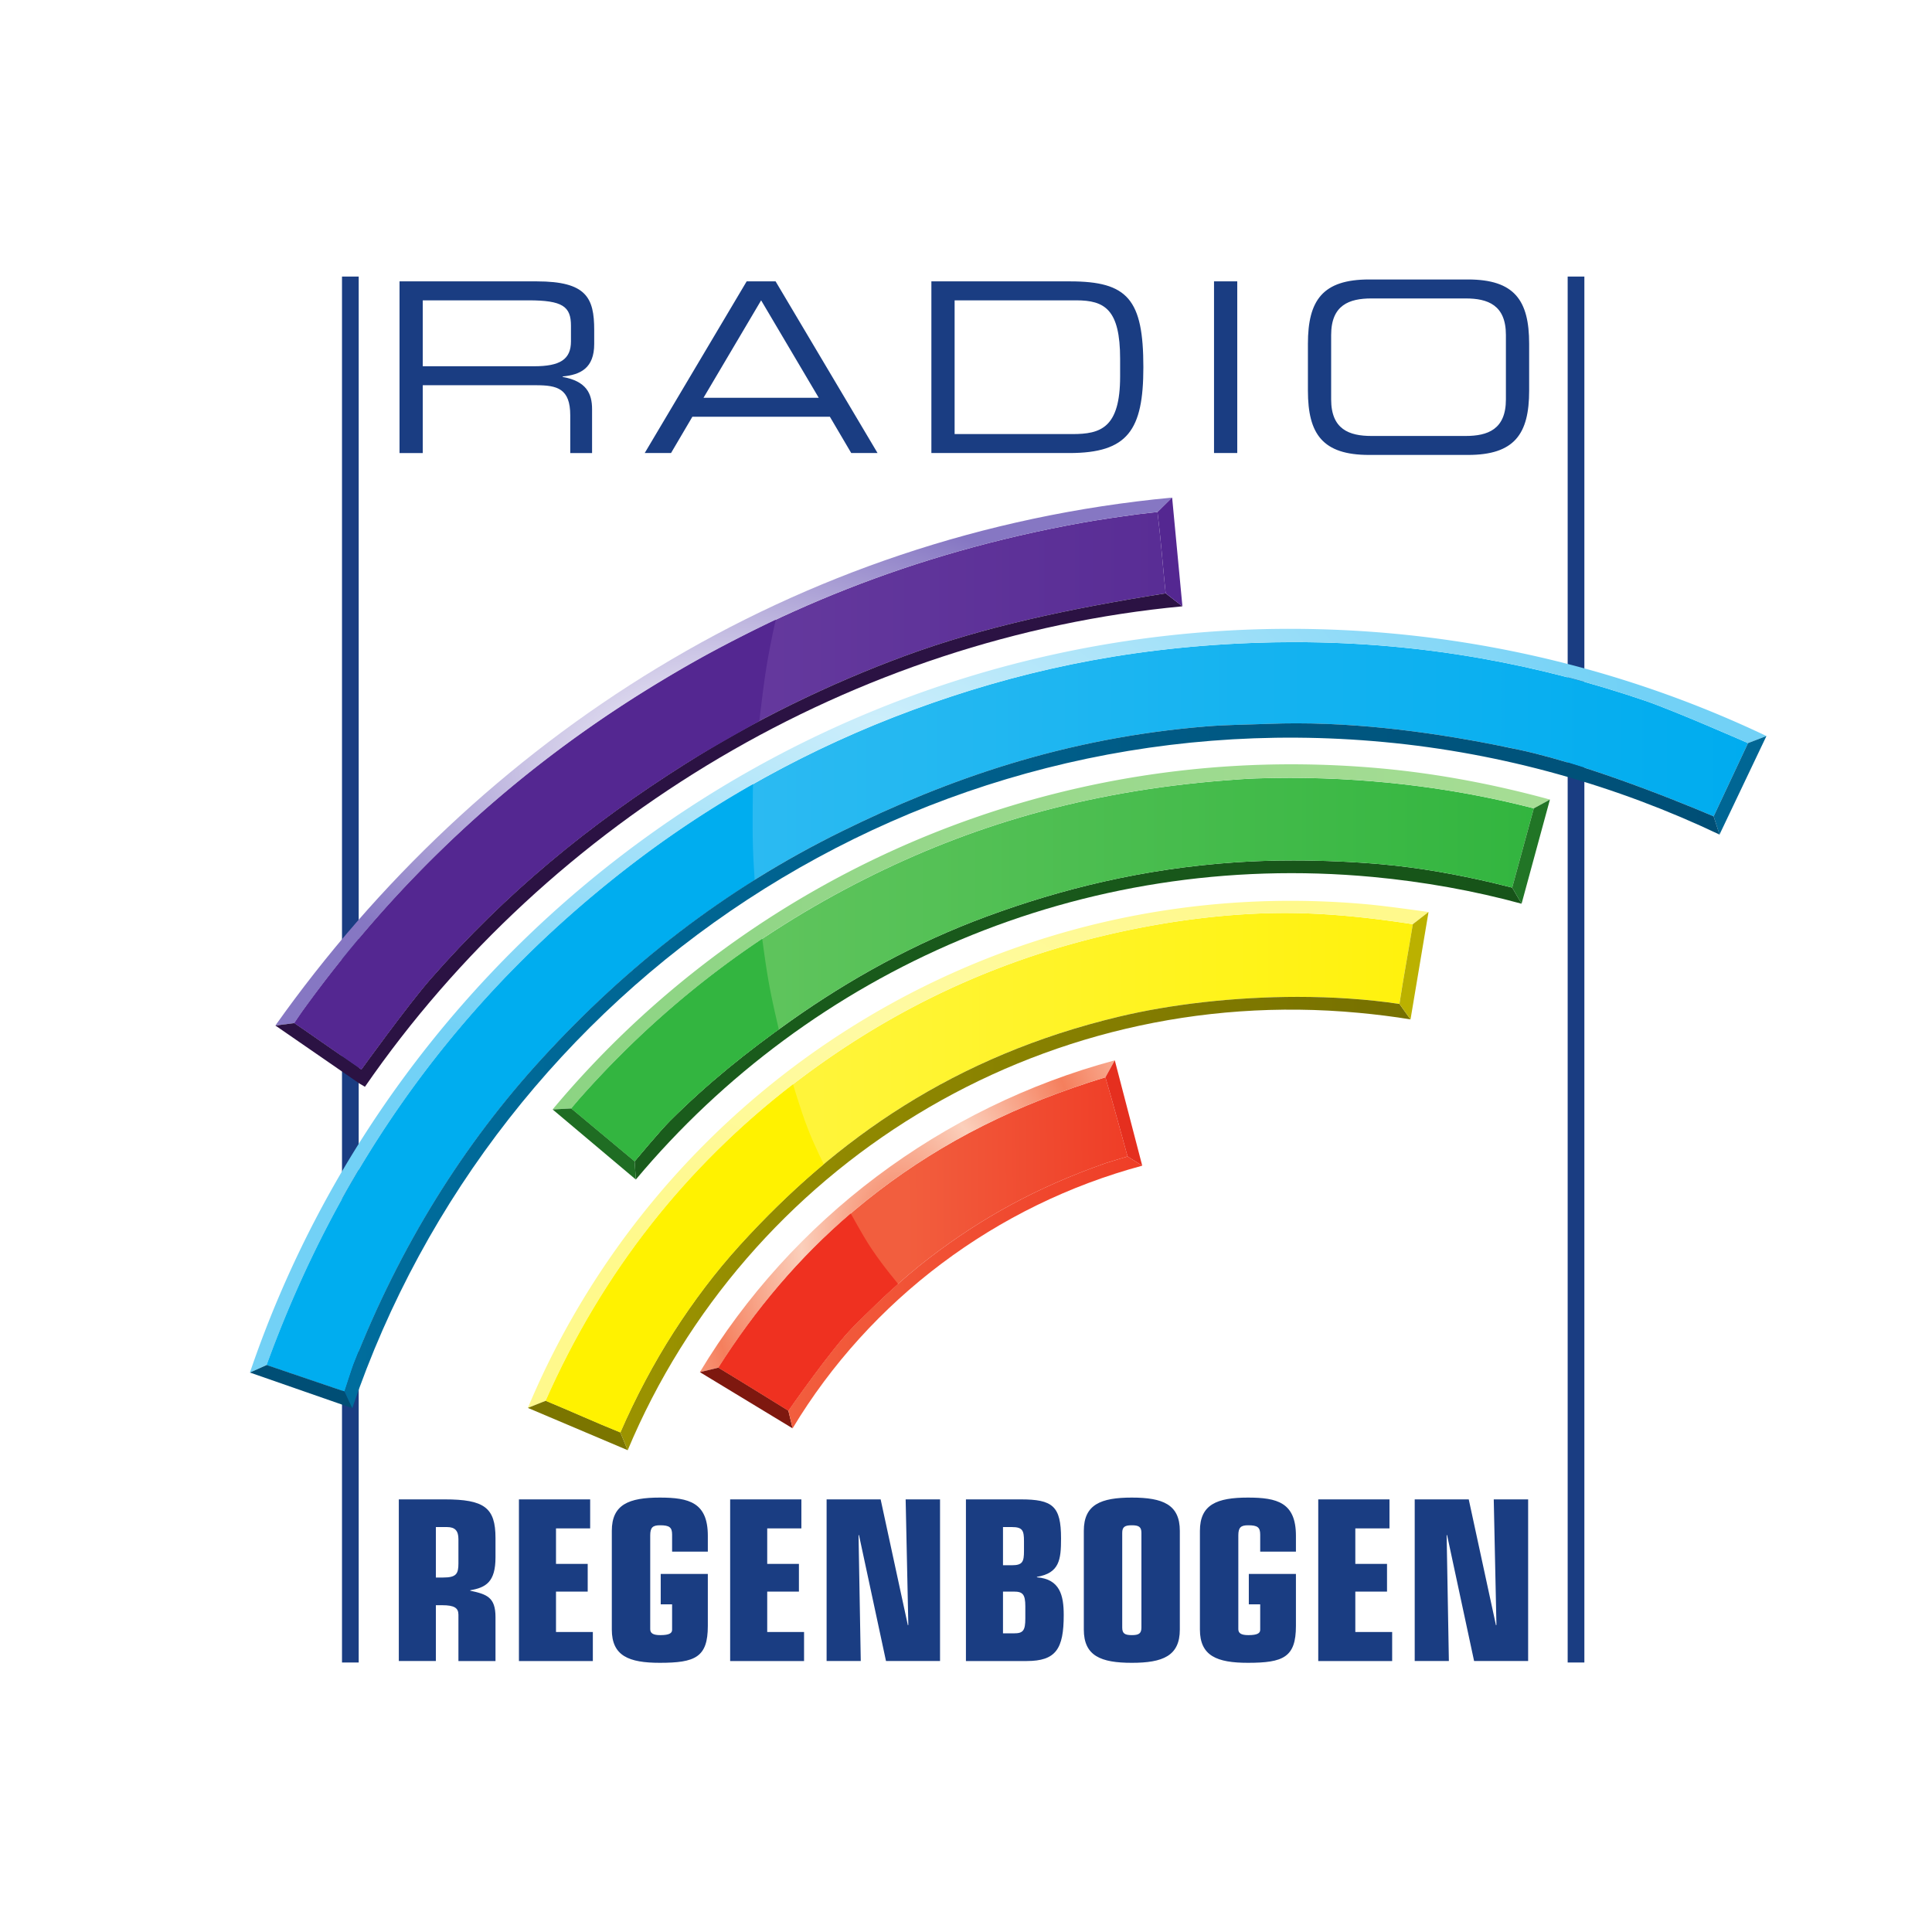 <svg xmlns="http://www.w3.org/2000/svg" xmlns:xlink="http://www.w3.org/1999/xlink" width="708.66" height="708.66"><rect width="100%" height="100%" fill="#333333" stroke="none"/><defs><linearGradient id="m"><stop offset="0" stop-color="#f25e3e"/><stop offset="1" stop-color="#ef3e27"/></linearGradient><linearGradient id="l"><stop offset="0" stop-color="#f57f5d"/><stop offset="1" stop-color="#fbcfbb"/></linearGradient><linearGradient id="k"><stop offset="0" stop-color="#9b9300"/><stop offset="1" stop-color="#767000"/></linearGradient><linearGradient id="j"><stop offset="0" stop-color="#fff54d"/><stop offset="1" stop-color="#fff20d"/></linearGradient><linearGradient id="i"><stop offset="0" stop-color="#fffaa3"/><stop offset="1" stop-color="#fff98c"/></linearGradient><linearGradient id="h"><stop offset="0" stop-color="#6ac864"/><stop offset="1" stop-color="#32b53f"/></linearGradient><linearGradient id="g"><stop offset="0" stop-color="#1a5c1c"/><stop offset="1" stop-color="#175419"/></linearGradient><linearGradient id="f"><stop offset="0" stop-color="#8cd483"/><stop offset="1" stop-color="#a6dd95"/></linearGradient><linearGradient id="e"><stop offset="0" stop-color="#006d9d"/><stop offset="1" stop-color="#004e75"/></linearGradient><linearGradient id="d"><stop offset="0" stop-color="#40c1f3"/><stop offset="1" stop-color="#00acef"/></linearGradient><linearGradient id="c"><stop offset="0" stop-color="#cceefb"/><stop offset="1" stop-color="#72d1f6"/></linearGradient><linearGradient id="b"><stop offset="0" stop-color="#7146a7"/><stop offset="1" stop-color="#592d95"/></linearGradient><linearGradient id="a"><stop offset="0" stop-color="#fff"/><stop offset="1" stop-color="#8677c3"/></linearGradient><clipPath id="n"><path d="M0 566.93h566.93V0H0v566.93z"/></clipPath><clipPath id="r"><path d="M0 566.93h566.93V0H0v566.93z"/></clipPath><clipPath id="u"><path d="M0 566.93h566.93V0H0v566.93z"/></clipPath><clipPath id="y"><path d="M0 566.93h566.93V0H0v566.93z"/></clipPath><clipPath id="C"><path d="M0 566.93h566.93V0H0v566.93z"/></clipPath><clipPath id="F"><path d="M0 566.93h566.93V0H0v566.93z"/></clipPath><clipPath id="H"><path d="M0 566.93h566.93V0H0v566.93z"/></clipPath><linearGradient xlink:href="#g" id="o" gradientUnits="userSpaceOnUse" x1="186.23" y1="267.621" x2="446.495" y2="267.621"/><linearGradient xlink:href="#b" id="p" gradientUnits="userSpaceOnUse" gradientTransform="translate(82 44)" x1="42.211" y1="362.37" x2="361.815" y2="362.37"/><radialGradient xlink:href="#a" id="q" gradientUnits="userSpaceOnUse" gradientTransform="matrix(1 0 0 .589 82 188.64)" cx="199.722" cy="351.649" fx="199.722" fy="351.649" r="164.458"/><linearGradient xlink:href="#d" id="s" gradientUnits="userSpaceOnUse" gradientTransform="translate(82 44)" x1="32.073" y1="445.274" x2="575.416" y2="445.274"/><radialGradient xlink:href="#c" id="t" gradientUnits="userSpaceOnUse" gradientTransform="matrix(1 0 0 .49 82 267.9)" cx="255.252" cy="230.299" fx="255.252" fy="230.299" r="278.129"/><linearGradient xlink:href="#e" id="v" gradientUnits="userSpaceOnUse" x1="101.08" y1="254.196" x2="504.574" y2="254.196"/><linearGradient xlink:href="#h" id="w" gradientUnits="userSpaceOnUse" x1="167.646" y1="282.416" x2="450.082" y2="282.416"/><linearGradient xlink:href="#f" id="x" gradientUnits="userSpaceOnUse" x1="162.162" y1="292.011" x2="454.811" y2="292.011"/><linearGradient xlink:href="#j" id="z" gradientUnits="userSpaceOnUse" x1="160.136" y1="222.804" x2="414.584" y2="222.804"/><radialGradient xlink:href="#i" id="A" gradientUnits="userSpaceOnUse" gradientTransform="matrix(1 0 0 .563 0 99.718)" cx="254.59" cy="296.596" fx="254.59" fy="296.596" r="132.145"/><linearGradient xlink:href="#k" id="B" gradientUnits="userSpaceOnUse" x1="182.043" y1="207.894" x2="413.906" y2="207.894"/><linearGradient xlink:href="#m" id="D" gradientUnits="userSpaceOnUse" x1="266.011" y1="201.093" x2="330.879" y2="201.893"/><radialGradient xlink:href="#l" id="E" gradientUnits="userSpaceOnUse" gradientTransform="matrix(.468 -0 .001 .664 143.796 68.748)" spreadMethod="reflect" cx="255.177" cy="207.107" fx="255.177" fy="207.107" r="60.878"/><linearGradient xlink:href="#m" id="G" gradientUnits="userSpaceOnUse" x1="231.345" y1="187.685" x2="335.178" y2="187.685"/></defs><path d="M-.001 708.661H708.66V0H0V708.66z" fill="#fff"/><g clip-path="url(#n)" transform="matrix(1.25 0 0 -1.25 -.001 708.661)"><path d="M117.238 484.364h40.286c14.542 0 16.84-4.801 16.84-14.264v-4.105c0-7.097-4.037-9.046-9.256-9.532v-.14c6.958-1.252 8.63-4.87 8.63-9.463v-12.871h-6.402v11.062c0 7.863-3.827 8.837-10.02 8.837h-33.26v-19.9h-6.818v50.376zm39.521-24.91c7.584 0 10.785 2.018 10.785 7.306v4.592c0 5.637-2.436 7.445-12.455 7.445h-31.033v-19.343h32.703zM219.103 484.364h8.489l29.919-50.375h-7.723l-6.263 10.645h-40.356l-6.262-10.645h-7.723l29.919 50.375zm4.244-5.567L206.439 450.2h33.816l-16.908 28.597zM273.306 484.364h40.704c16.908 0 21.5-5.288 21.5-25.188 0-18.508-4.592-25.187-21.709-25.187h-40.495v50.375zm55.384-22.752c0 14.542-4.522 17.185-12.87 17.185h-35.696v-39.243h34.582c8.28 0 13.984 1.81 13.984 16.909v5.149zM356.244 484.364h6.819v-50.375h-6.819v50.375zM383.798 466.064c0 12.733 4.313 18.856 17.95 18.856h29.016c13.638 0 17.952-6.123 17.952-18.856v-13.777c0-12.733-4.314-18.855-17.952-18.855h-29.015c-13.638 0-17.951 6.122-17.951 18.855v13.777zm58.098 2.575c0 8.767-5.287 10.715-11.828 10.715h-27.624c-6.541 0-11.828-1.948-11.828-10.715v-18.926c0-8.767 5.287-10.715 11.828-10.715h27.624c6.54 0 11.828 1.948 11.828 10.715v18.926zM117.03 126.95h13.43c11.663 0 14.939-2.424 14.939-11.334v-5.7c0-7.208-2.817-8.845-7.404-9.632v-.13c4.849-1.048 7.404-1.9 7.404-7.73v-12.91h-10.876v13.563c0 1.967-1.114 2.818-4.783 2.818h-1.835v-16.38H117.03v47.435zm10.875-22.932h2.097c3.866 0 4.52 1.047 4.52 4.127v7.143c0 2.424-.981 3.537-3.34 3.537h-3.277v-14.807zM152.278 126.95h20.9v-8.518h-10.024v-10.416h9.303V99.89h-9.303V88.032h10.811v-8.518h-21.687v47.436zM179.533 117.712c0 7.73 4.98 9.764 14.086 9.764 8.584 0 14.087-1.442 14.087-11.205v-4.653h-10.483v4.98c0 2.163-.786 2.753-3.538 2.753-2.097 0-2.883-.59-2.883-2.95V88.884c0-1.18.786-1.768 2.95-1.768 2.685 0 3.471.588 3.471 1.57v7.469h-3.34v8.91h13.823V89.803c0-9.174-3.669-10.811-14.087-10.811-9.107 0-14.086 2.032-14.086 9.762v28.959zM214.258 126.95h20.9v-8.518h-10.024v-10.416h9.304V99.89h-9.304V88.032h10.81v-8.518h-21.686v47.436zM252.061 116.468h-.13l.654-36.953h-10.024v47.435h15.855l7.993-36.953.131.13-.786 36.823h10.091V79.515H259.99l-7.928 36.953zM283.444 126.95h16.053c9.433 0 11.858-1.965 11.858-11.465 0-6.226-.46-10.156-7.076-11.27v-.132c6.75-.524 7.862-5.307 7.862-11.072 0-9.957-2.293-13.497-10.876-13.497h-17.82v47.436zm10.876-19.328h2.621c3.145 0 3.538 1.05 3.538 4.193v2.883c0 3.08-.393 4.127-3.538 4.127h-2.62v-11.203zm0-19.983h3.211c2.685 0 3.341.786 3.341 4.39v3.538c0 3.54-.786 4.322-3.34 4.322h-3.212V87.64zM318.038 117.712c0 7.73 4.98 9.764 14.086 9.764 9.107 0 14.086-2.034 14.086-9.764v-28.96c0-7.73-4.979-9.761-14.086-9.761s-14.086 2.032-14.086 9.762v28.959zm16.902-.59c0 1.77-.785 2.229-2.816 2.229-2.03 0-2.817-.46-2.817-2.23V89.344c0-1.77.786-2.227 2.817-2.227s2.816.457 2.816 2.227v27.779zM352.106 117.712c0 7.73 4.98 9.764 14.087 9.764 8.584 0 14.086-1.442 14.086-11.205v-4.653h-10.484v4.98c0 2.163-.785 2.753-3.537 2.753-2.096 0-2.882-.59-2.882-2.95V88.884c0-1.18.786-1.768 2.948-1.768 2.686 0 3.471.588 3.471 1.57v7.469h-3.34v8.91h13.824V89.803c0-9.174-3.669-10.811-14.086-10.811-9.108 0-14.087 2.032-14.087 9.762v28.959zM386.83 126.95h20.901v-8.518h-10.024v-10.416h9.303V99.89h-9.303V88.032h10.811v-8.518H386.83v47.436zM424.635 116.468h-.131l.655-36.953h-10.024v47.435h15.855l7.994-36.953.13.13-.786 36.823h10.09V79.515h-15.855l-7.928 36.953zM105.259 79.079h-4.9v406.7h4.9v-406.7zM464.919 79.079h-4.9v406.7h4.9v-406.7z" fill="#1a3d82"/></g><path d="M362.823 313.906c-27.719-1.866-51.676-7.962-73.011-15.802-21.481-7.893-40.661-18.631-57.716-30.685-12.934-9.139-24.508-18.422-35.592-29.506-2.818-2.819-10.274-11.756-10.274-11.756l.352-5.354c51.258 61.264 130.701 96.772 216.223 88.793 14.887-1.389 29.768-4.05 43.69-7.858l-2.754 4.728s-4.49 1.121-5.52 1.361c-10.346 2.444-21.637 4.505-33.065 5.51-7.992.703-16.824 1.101-25.58 1.101-5.7 0-11.368-.169-16.753-.532" fill="url(#o)" transform="matrix(1.25 0 0 -1.25 -.001 708.661)"/><path d="M433.354 304.977c-7.095.967-14.039 1.972-20.441 3.126-62.29 11.23-113.902 33.05-159.32 61.204-50.117 31.068-92.158 70.46-126.255 117.718-.864 1.195-3.127 4.57-3.127 4.57 1.834 1.24 1.575 1.053 3.007 2.043 6.256 4.322 11.808 8.225 18.035 12.505.386.265 3.542 2.46 3.542 2.46s17.129-23.766 25.438-33.244c27.507-31.362 57.81-56.416 93.65-79.014 24.298-15.32 51.918-29.003 80.34-39.467 28.79-10.599 59.968-17.274 95.592-22.923-.751-6.836-1.409-15.19-2.164-22.365-.27-2.57-.842-7.453-.842-7.453s-5.374.556-7.455.84" fill="url(#p)" transform="translate(-16.241 -116.318)"/><path d="M117.264 492.463l6.947-.869s2.263-3.374 3.127-4.569c34.097-47.257 76.138-86.65 126.256-117.718 45.417-28.154 97.03-49.974 159.319-61.204 6.402-1.154 13.346-2.159 20.44-3.126 2.082-.284 7.456-.84 7.456-.84l5.371-5.302C307.23 311.933 191.65 387.518 117.264 492.463" fill="url(#q)" transform="translate(-16.241 -116.318)"/><g clip-path="url(#r)" transform="matrix(1.25 0 0 -1.25 -.001 708.661)"><path d="M105.524 248.944l-.002.002.002-.002zM342.06 392.82c-28.5-4.52-53.44-9.86-76.474-18.338-22.737-8.37-44.833-19.317-64.27-31.574-28.673-18.078-52.916-38.12-74.922-63.212-6.648-7.58-20.35-26.595-20.35-26.595l-2.834 1.97c-4.982 3.423-9.423 6.544-14.428 10.003-1.145.791-.938.642-2.405 1.635l-5.568-.707 6.94-4.789 17.773-12.266 1.564-.924c54.284 78.648 143.386 131.86 239.882 140.991l-4.908 3.806z" fill="#2b1243"/><path d="M224.455 368.225c-.829-5.81-1.626-12.87-1.626-12.87s-14.645-8.116-21.514-12.448c-28.672-18.078-52.915-38.12-74.92-63.212-6.648-7.58-20.35-26.595-20.35-26.595l-2.835 1.97c-4.982 3.423-9.422 6.544-14.427 10.003-1.145.791-.939.643-2.406 1.635 0 0 1.81 2.7 2.501 3.654 27.278 37.807 60.911 69.321 101.005 94.176 5.01 3.106 12.418 7.518 19.346 11.231a454.5 454.5 0 0 0 18.42 9.311s-2.016-8.608-3.194-16.855" fill="#542791" fill-rule="evenodd"/><path d="M342.06 392.82l4.908-3.807-3.016 31.902-4.298-4.24s.458-3.908.675-5.964c.603-5.739 1.13-12.424 1.731-17.892" fill="#542791"/></g><path d="M491.034 351.858c-5.06 0-10.198.095-15.395.289-48.059 1.798-87.764 11.032-124.33 24.492-38.408 14.135-72.976 33.566-102.806 56.391-60.117 46-106.04 105.993-134.43 183.974 8.406 2.849 28.517 9.685 28.517 9.685s2.793-8.635 3.268-9.851c17.086-43.628 40.553-81.086 69.392-112.501 30.766-33.52 66.325-61.738 109.965-83.182 38.374-18.86 81.178-34.112 133.47-38.385 7.566-.618 15.333-.657 23.449-.962 32.131-1.203 65.095 3.91 91.407 9.545 29.55 6.322 71.265 24.41 71.265 24.41l12.61-26.875s-27.007-11.883-37.965-15.614c-37.13-12.642-79.633-21.415-128.407-21.416h-.01" fill="url(#s)" transform="translate(-16.241 -116.318)"/><path d="M107.913 619.768l6.16-2.764c28.39-77.981 74.313-137.975 134.43-183.974 29.83-22.825 64.398-42.256 102.806-56.39 36.566-13.46 76.271-22.695 124.33-24.493 55.29-2.07 102.825 7.17 143.812 21.127 10.958 3.731 37.965 15.614 37.965 15.614l6.755-2.598c-41.658-19.83-88.04-33.008-136.582-37.54a411.808 411.808 0 0 0-38.121-1.776c-174.198-.006-326.753 111.576-381.555 272.794" fill="url(#t)" transform="translate(-16.241 -116.318)"/><g clip-path="url(#u)" transform="matrix(1.25 0 0 -1.25 -.001 708.661)"><path d="M512.94 348.873l-10.088-21.5 1.722-5.342 13.77 28.92-5.404-2.078z" fill="#006694"/><path d="M220.853 324.912c0 6.832.107 11.896.107 11.896s-.154-.086-.274-.156a308.706 308.706 0 0 1-34.876-23.093c-48.093-36.799-84.832-84.794-107.545-147.179 6.725-2.28 22.814-7.748 22.814-7.748s2.235 6.908 2.616 7.881c13.667 34.902 32.441 64.87 55.512 90.002 18.197 19.822 38.498 37.32 61.952 52.026l.292.182c-.285 4.56-.598 8.8-.598 16.19" fill="#00adef" fill-rule="evenodd"/><path d="M78.266 166.38l-4.927-2.211 30.025-10.455-2.284 4.918s-16.09 5.469-22.814 7.748" fill="#004e75"/></g><path d="M372.715 354.537c-6.493-.244-12.706-.275-18.759-.77-41.834-3.418-76.077-15.619-106.776-30.708-34.912-17.155-63.359-39.73-87.972-66.545-23.071-25.132-41.845-55.099-55.514-90.001-.38-.973-2.614-7.881-2.614-7.881l2.284-4.918c42.348 124.535 165.993 208.261 302.747 195.467 35.071-3.273 68.455-12.867 98.463-27.149l-1.721 5.341s-33.372 14.47-57.012 19.528c-18.949 4.058-42.212 7.777-65.417 7.777-2.573 0-5.144-.045-7.709-.141" fill="url(#v)" transform="matrix(1.25 0 0 -1.25 -.001 708.661)"/><path d="M368.499 338.502c-3.097-.109-6.091-.346-9.043-.578-41.598-3.252-75.363-13.713-105.428-28.827-33.201-16.692-60.817-38.387-84.169-64.834-.524-.596-2.213-2.6-2.213-2.6l18.584-15.506s7.456 8.937 10.274 11.756c11.084 11.084 22.658 20.367 35.592 29.506 17.055 12.054 36.235 22.792 57.716 30.685 21.335 7.84 45.292 13.936 73.011 15.802 13.658.921 29.138.592 42.333-.569 11.428-1.005 22.719-3.066 33.065-5.51 1.03-.24 5.52-1.361 5.52-1.361s4.472 16.372 6.341 23.256c-20.992 5.442-45.443 8.952-71.565 8.952-3.312 0-6.656-.056-10.018-.172" fill="url(#w)" transform="matrix(1.25 0 0 -1.25 -.001 708.661)"/><path d="M162.162 241.372l5.484.291s1.689 2.004 2.213 2.6c23.352 26.447 50.968 48.142 84.169 64.834 30.065 15.114 63.83 25.575 105.428 28.827 2.952.232 5.946.469 9.043.578 29.878 1.032 57.929-2.647 81.583-8.78l4.729 2.581c-15.697 4.3-32.302 7.531-49.038 9.094a289.189 289.189 0 0 1-26.824 1.253c-85.993.004-164.519-38.731-216.787-101.278" fill="url(#x)" transform="matrix(1.25 0 0 -1.25 -.001 708.661)"/><path d="M209.556 406.582l-6.854.364 30.524 25.71-.44-6.691-23.23-19.383z" fill="#1f6d23"/><path d="M554.674 325.579l3.442 5.91 10.397-38.206-5.912 3.226c-2.336 8.605-7.927 29.07-7.927 29.07" fill="#217526"/><g clip-path="url(#y)" transform="matrix(1.25 0 0 -1.25 -.001 708.661)"><path d="M225.717 277.95c-1.16 6.297-2.002 13.52-2.065 13.477-20.167-13.485-37.962-29.23-53.793-47.165a288.774 288.774 0 0 1-2.214-2.599l18.584-15.506s7.457 8.938 10.275 11.756c10.047 10.05 20.497 18.615 31.997 26.935.097.073-1.505 6.16-2.784 13.101" fill="#33b540" fill-rule="evenodd"/></g><path d="M355.795 297.863a243.675 243.675 0 0 1-19.625-2.885c-37.699-7.081-68.648-21.365-95.038-40.016-35.219-24.895-62.739-57.774-80.996-99.082 7.264-2.996 14.588-6.349 21.907-9.291 4.47 10.273 9.815 20.369 15.665 29.478 5.806 9.038 12.286 17.647 19.337 25.409 28.465 31.345 63.061 55.596 111.333 67.128 23.37 5.586 55.19 7.764 82.278 3.725 1.202 7.935 2.653 15.542 3.928 23.403-11.513 1.793-24.763 3.286-37.434 3.286-7.471 0-14.539-.441-21.355-1.155" fill="url(#z)" transform="matrix(1.25 0 0 -1.25 -.001 708.661)"/><path d="M154.898 153.794l5.238 2.086c18.257 41.308 45.777 74.187 80.996 99.082 26.39 18.651 57.339 32.935 95.038 40.016a243.675 243.675 0 0 0 19.625 2.885c6.816.714 13.884 1.155 21.355 1.155 12.671 0 25.921-1.493 37.434-3.286l4.605 3.574s-11.737 1.677-17.531 2.218a247.643 247.643 0 0 1-22.931 1.069c-99.188.003-186.733-60.125-223.829-148.799" fill="url(#A)" transform="matrix(1.25 0 0 -1.25 -.001 708.661)"/><path d="M200.168 513.811l-6.546 2.608 36.62 15.515-2.69-6.509c-9.147-3.676-18.302-7.869-27.384-11.614" fill="#7b7500"/><path d="M328.378 268.604c-48.272-11.532-82.868-35.783-111.333-67.128-7.051-7.762-13.531-16.371-19.337-25.409-5.85-9.109-11.195-19.205-15.665-29.478l2.152-5.207C218.879 224.23 304.51 278.54 398.69 269.725c5.052-.47 10.294-1.116 15.216-1.927l-3.25 4.531c-9.561 1.426-19.714 2.077-29.874 2.077-18.626 0-37.283-2.187-52.404-5.802" fill="url(#B)" transform="matrix(1.25 0 0 -1.25 -.001 708.661)"/><g clip-path="url(#C)" transform="matrix(1.25 0 0 -1.25 -.001 708.661)"><path d="M410.655 272.33l3.251-4.532 5.283 31.508-4.605-3.574c-1.276-7.86-2.726-15.467-3.929-23.403" fill="#bbb100"/><path d="M236.949 235.997c-2.256 5.855-4.19 12.783-4.251 12.736-31.197-24.064-55.79-54.9-72.562-92.853 7.265-2.996 14.589-6.35 21.907-9.29 4.47 10.272 9.816 20.368 15.666 29.477 5.806 9.037 12.285 17.647 19.336 25.41 7.715 8.493 15.879 16.47 24.646 23.81.089.073-2.487 4.856-4.742 10.71" fill="#fff200" fill-rule="evenodd"/></g><path d="M210.811 165.596c5.541-3.316 20.534-12.619 20.534-12.619s12.599 18.199 19.082 24.684c7.227 7.227 14.134 13.904 22.413 20.236 15.08 11.544 31.315 20.616 51.677 27.741.562.197 6.362 1.939 6.362 1.939s-4.817 17.6-6.501 23.232c-51.608-15.595-87.954-44.87-113.567-85.213" fill="url(#D)" transform="matrix(1.25 0 0 -1.25 -.001 708.661)"/><path d="M205.37 164.29l5.441 1.306c25.613 40.343 61.959 69.618 113.567 85.213l2.748 4.977c-50.929-13.715-94.778-46.685-121.756-91.496" fill="url(#E)" transform="matrix(1.25 0 0 -1.25 -.001 708.661)"/><g><g clip-path="url(#F)" transform="matrix(1.25 0 0 -1.25 -.001 708.661)"><path d="M210.811 165.597l-5.44-1.307 27.208-16.496-1.234 5.184s-14.994 9.303-20.534 12.619" fill="#7e180f"/></g></g><g><path d="M324.517 225.638c-20.362-7.125-36.597-16.197-51.677-27.741-8.279-6.332-15.186-13.009-22.413-20.236-6.483-6.485-19.082-24.684-19.082-24.684l1.235-5.183c22.718 37.755 59.743 65.546 102.598 77.072l-4.299 2.711s-5.8-1.742-6.362-1.939" fill="url(#G)" transform="matrix(1.25 0 0 -1.25 -.001 708.661)"/></g><g><g clip-path="url(#H)" transform="matrix(1.25 0 0 -1.25 -.001 708.661)"><path d="M324.378 250.81c1.684-5.633 6.5-23.232 6.5-23.232l4.3-2.711-8.052 30.92-2.748-4.977z" fill="#e52f1f"/><path d="M255.861 200.321c-3.165 4.71-6.136 10.596-6.25 10.496-15.103-12.94-27.919-28.084-38.8-45.22 5.54-3.317 20.534-12.62 20.534-12.62s12.6 18.2 19.082 24.684c4.35 4.351 8.585 8.5 13.073 12.498.09.082-3.91 4.61-7.639 10.162" fill="#ef3120" fill-rule="evenodd"/></g></g></svg>